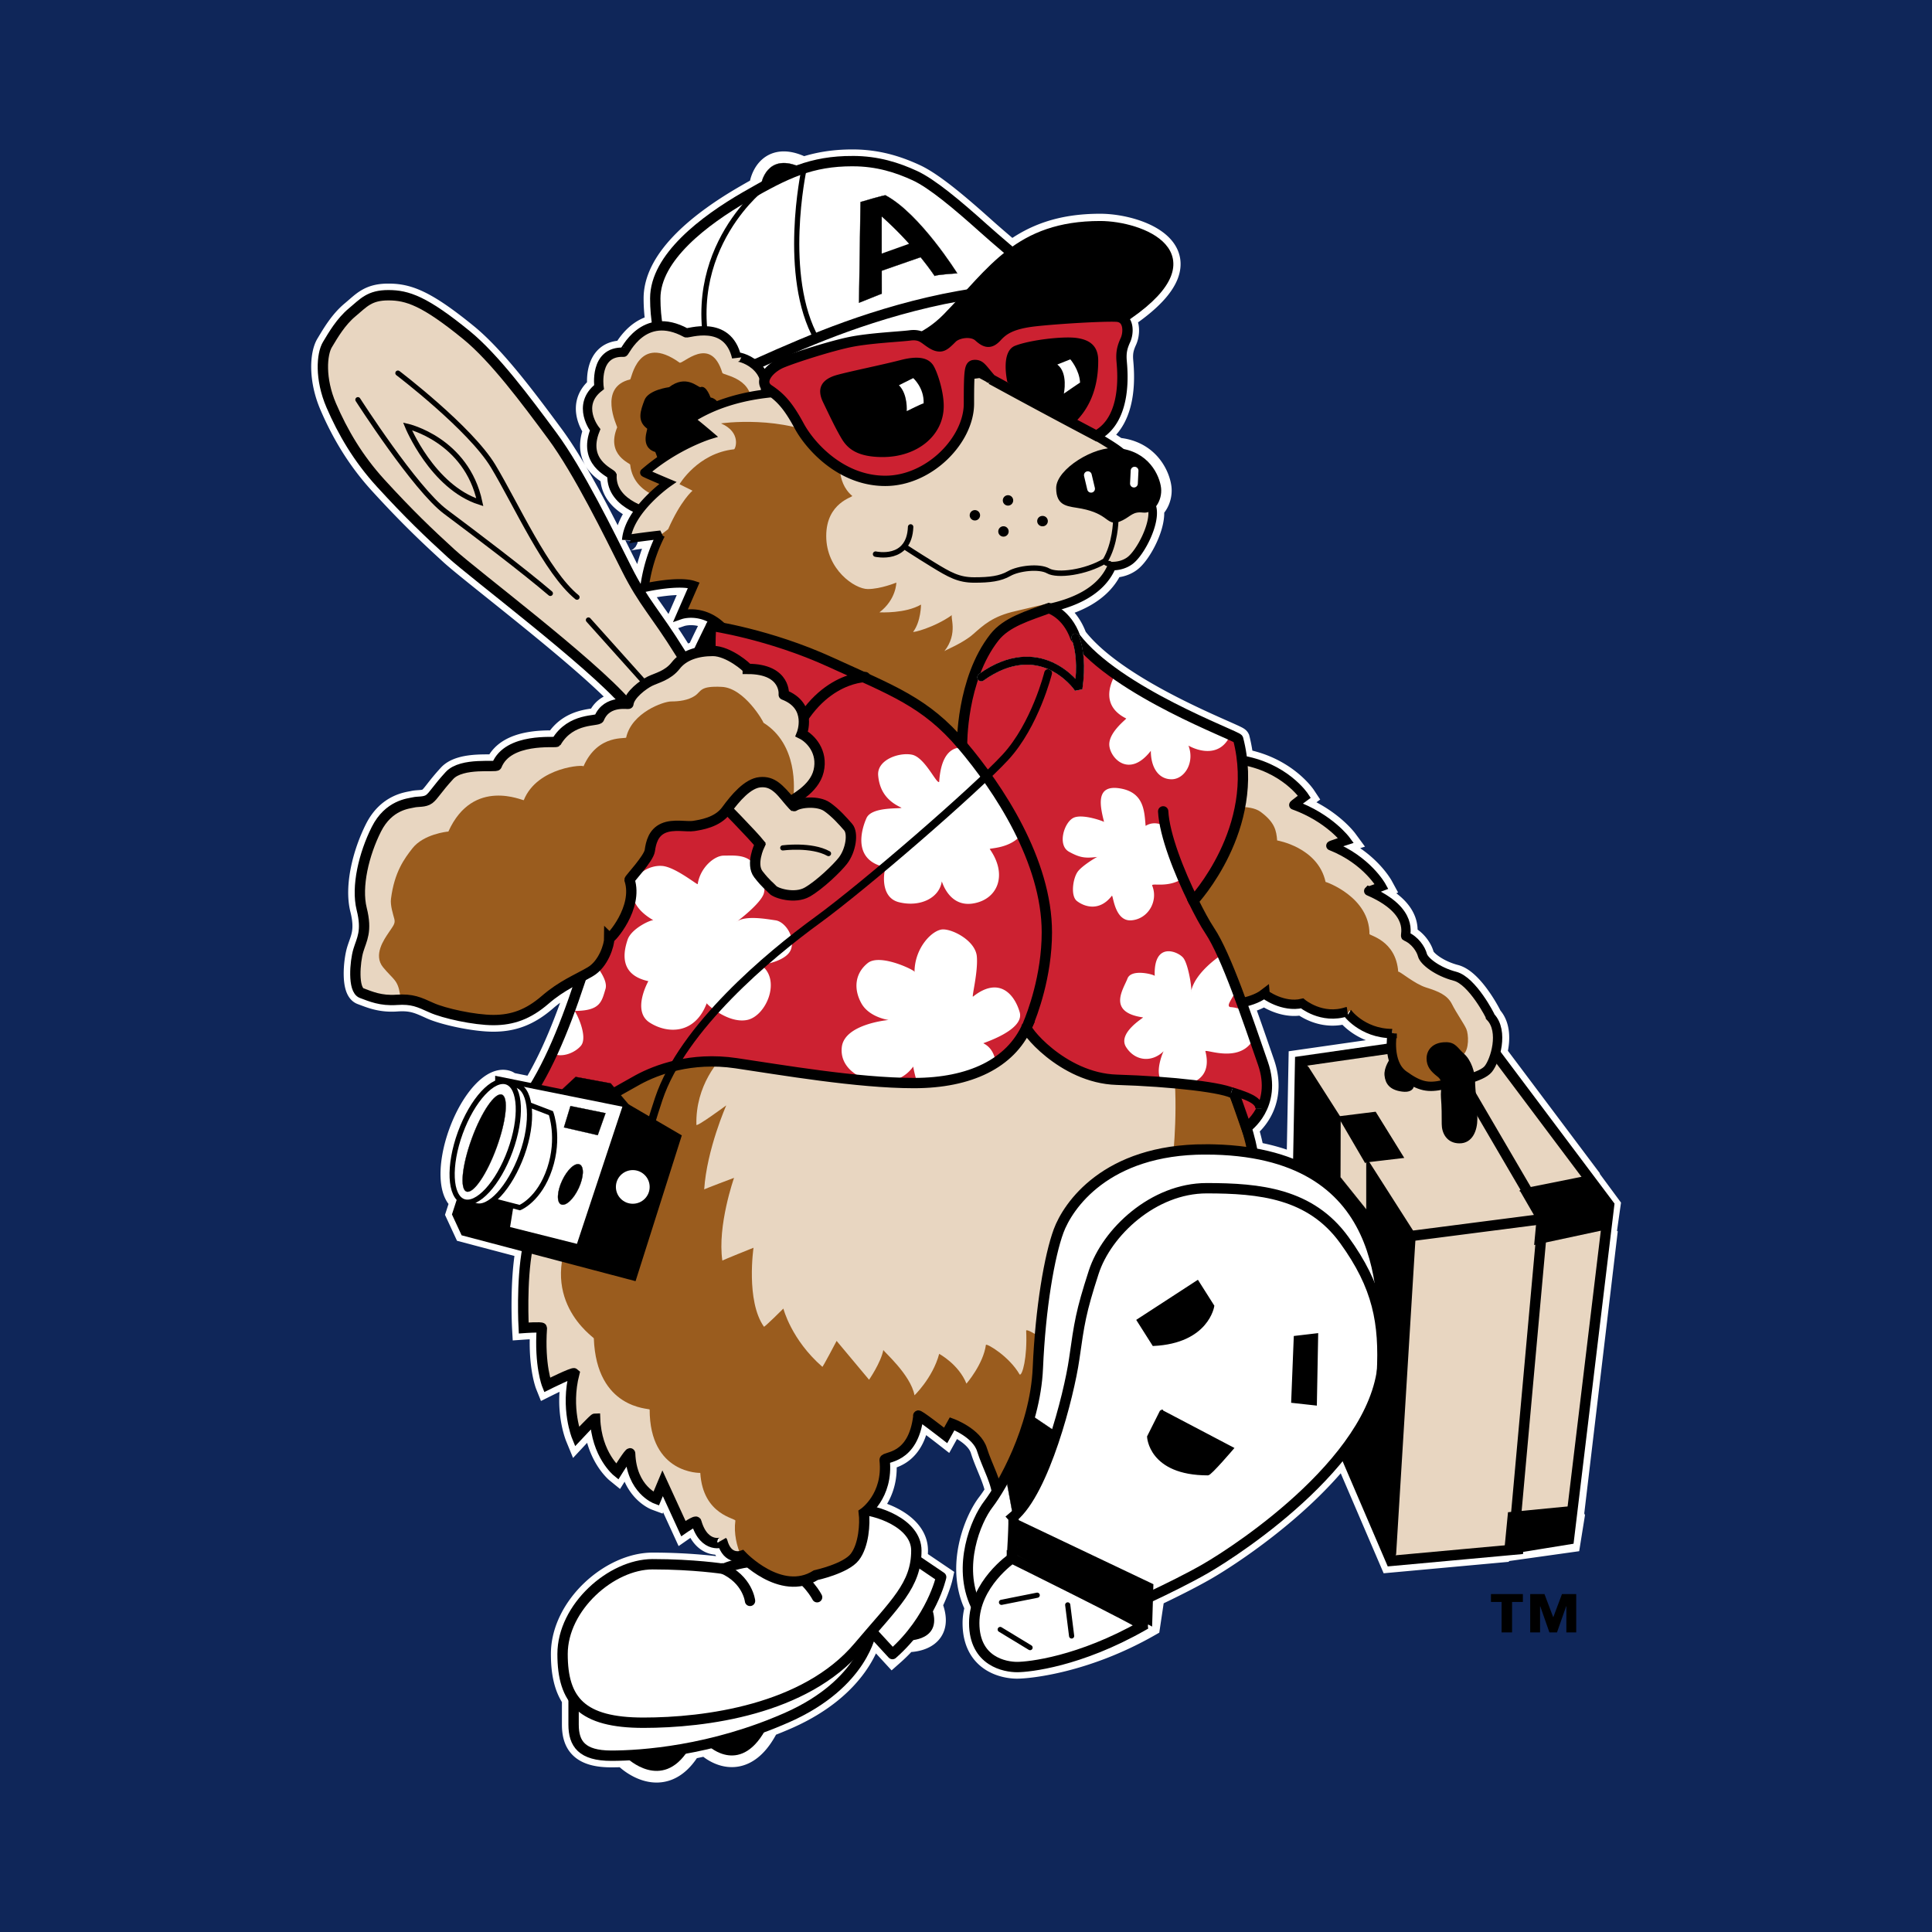 <?xml version="1.0" encoding="UTF-8"?> <svg xmlns="http://www.w3.org/2000/svg" width="2500" height="2500" viewBox="0 0 192.756 192.756"><path fill-rule="evenodd" clip-rule="evenodd" fill="#0f2659" d="M0 0h192.756v192.756H0V0z"></path><path d="M115.041 159.18c1.676-.793 3.652-1.773 5.217-2.672 2.236-1.287 9.311-5.881 13.822-11.729l4.701 10.953 11.648-1.066-.088-.064 6.203-.871.389-2.42-.062-.145 3.379-28.457-.096.1.357-2.518-1.977-2.678-.018-.088-9.328-12.424c.332-1.201.391-2.725-.477-3.639 0-.076-1.812-3.613-3.549-4.064s-3.096-1.506-3.246-2.108c-.152-.602-.756-1.505-1.662-1.882-.15-.075.982-2.483-3.699-4.516-.076.076 1.283-.451 1.283-.451s-1.434-2.634-5.059-4.064c-.15 0 1.51-.526 1.51-.526s-1.66-2.258-5.209-3.538c-.076 0 1.057-.828 1.057-.828s-1.9-2.875-6.234-3.629a15.26 15.26 0 0 0-.375-2.142c-.168-.332-12.09-4.656-16.236-10.112-.865-2.432-2.645-2.929-2.645-2.929-.35.128-.707.258-1.064.39a7.23 7.23 0 0 1 1.064-.39c2.252-.487 5.182-1.55 6.283-4.197.527.011 1.23-.114 1.812-.549 1.018-.759 2.523-3.627 2.211-5.197.531-.43.855-1.255.77-2.032-.131-1.162-1.166-3.615-4.275-3.873-.703-.506-1.971-1.255-3.469-2.094.875.465 1.396.738 1.396.738 3.174-1.68 2.59-6.65 2.525-7.488-.064-.84.064-1.356.389-2.066.264-.575.342-1.689-.32-2.129.361-.233.613-.388.645-.388 8.68-6.069 1.166-8.91-2.85-8.91-3.977 0-6.629 1.079-8.83 2.717-.98-.833-1.98-1.686-2.793-2.416-2.643-2.371-5.153-4.478-6.871-5.269-1.718-.79-3.699-1.448-6.21-1.448-1.875 0-3.417.261-4.932.758a3.518 3.518 0 0 0-.471-.231c-3.172-1.316-3.699 1.712-3.699 1.712s.38-.022.913-.072c-.785.409-1.606.864-2.512 1.39-4.096 2.369-8.984 6.058-8.984 10.14 0 .958.086 1.883.234 2.771-2.265.264-3.289 2.601-3.386 2.601-2.979-.128-2.461 3.487-2.461 3.487-2.332 1.808-.388 4.26-.388 4.26-1.296 3.229 1.554 4.261 1.683 4.52-.08 1.925 1.537 2.951 2.775 3.455-.687.889-1.256 1.928-1.35 3 0-.128 3.441-.511 3.441-.511a16.437 16.437 0 0 0-1.628 5.289s3.368-.774 4.922-.258l-1.295 2.969s2.224-.767 4.24 1.302c-.766-.15-1.218-.216-1.218-.216s-.509 1.004-1.304 2.685c-.526.12-1.009.3-1.418.565a31.033 31.033 0 0 1-.392-.609c-2.471-3.979-3.612-4.926-5.323-8.337-1.711-3.41-4.752-9.663-7.413-13.263-2.662-3.6-5.779-7.779-8.555-10.043-4.182-3.41-5.892-3.979-7.793-3.979s-2.472.758-3.611 1.706c-1.141.948-1.901 2.273-2.472 3.221-.57.947-.761 3.41.38 6.062s2.676 5.292 4.942 7.769c2.816 3.078 4.752 4.927 7.033 7.01C47.3 57.31 58.896 66.026 62.507 70.194l.023.026c-.504-.022-2.109-.116-2.753 1.443-.111.335-2.807-.111-4.267 2.35-.112.112-4.828-.447-5.951 2.351 0 .224-3.481-.336-4.716 1.008-1.235 1.342-1.572 2.014-2.021 2.351-.449.335-1.123.223-1.572.335-.449.112-2.47.224-3.705 2.686s-2.021 5.708-1.46 7.947c.562 2.238 0 3.021-.337 4.14-.337 1.121-.562 3.919.337 4.255.898.334 1.909.783 3.48.67 1.572-.111 2.246.225 3.481.783 1.235.561 4.267 1.232 6.175 1.232 1.909 0 3.481-.561 5.166-2.016 1.332-1.15 2.52-1.742 3.627-2.326-1.414 4.312-2.93 8.16-4.816 11.195l-2.327-.471c-.093-.068-.18-.15-.288-.189-1.373-.498-3.46 1.766-4.661 5.055-1.151 3.154-1.058 6.08.158 6.758l-.439 1.355.777 1.678 6.224 1.643-.006.037c-.648 3.355-.388 8.004-.388 8.004s1.813-.129 1.813 0c-.259 3.744.519 5.682.519 5.682s2.591-1.291 2.72-1.162c-.907 3.486.258 6.326.258 6.326s1.684-1.809 1.814-1.809c.129 3.615 2.202 5.295 2.202 5.295s1.295-2.066 1.295-1.809c.129 3.615 2.591 4.52 2.591 4.52l.647-1.549 2.073 4.518s1.296-.902 1.296-.645c.776 2.711 2.719 2.066 2.59 1.936.518 1.938 1.942 1.42 1.942 1.42s.263.277.706.646a9.923 9.923 0 0 0-2.547.66s-2.933-.457-7.059-.457-8.984 4.297-8.984 8.957c0 1.881.322 3.354 1.1 4.449v2.588c0 1.918.825 3.107 3.759 3.107.559 0 1.268-.018 2.1-.066-.327.176-.541.297-.541.297s3.484 3.383 6.143-.822c.049-.078.068-.131.109-.203a47.172 47.172 0 0 0 2.326-.508c-.257.211-.418.346-.418.346s3.3 3.107 5.867-2.012c.01-.02.013-.031.022-.051a42.612 42.612 0 0 0 1.995-.818c7.104-3.156 8.215-7.904 8.331-8.521l.037-.043 2.083 2.264a16.082 16.082 0 0 0 1.6-1.631c-.03.172-.045.275-.045.275s3.627.064 2.332-3.355c-.032-.084-.062-.133-.094-.205.809-1.604 1.068-2.766 1.068-2.766l-2.55-1.725c.037-.301.074-.6.074-.926 0-2.311-2.862-3.643-4.916-4.006.648-.592 2.056-2.219 1.754-5.027 0-.387 2.85 0 3.368-4.391-.259-.387 2.72 1.938 2.72 1.938l.647-1.162s2.461.904 2.979 2.582c.441 1.424 1.246 2.848 1.484 4.191-.322.52-.611.941-.836 1.232-1.295 1.678-3.109 6.195-1.295 10.068-.01-.008.061-.012.178-.012-.176.57-.309 1.168-.309 1.82 0 3.873 3.109 4.391 4.275 4.391s6.775-.547 13.123-4.16l.447-2.981zm14.674-53.284l-.199 10.494c-1.303-.588-2.795-1.051-4.527-1.344a21.606 21.606 0 0 0-.623-2.543c.213-.154 3.072-2.293 1.635-6.43-.619-1.787-1.355-3.943-2.121-6.033.766-.158 1.637-.43 2.258-.912 0 .076 1.889 1.43 3.775.979 0 0 1.965 1.656 4.455.828-.076 0 1.51 2.182 4.531 2.182 0 0-.111.656-.062 1.469l-9.122 1.31z" fill-rule="evenodd" clip-rule="evenodd" fill="#fff"></path><path d="M115.041 159.18c1.676-.795 3.652-1.773 5.217-2.672 2.236-1.287 9.311-5.881 13.822-11.729l4.701 10.953 11.648-1.066-.088-.064 6.203-.871.389-2.42-.062-.145 3.379-28.457-.096.1.357-2.518-1.977-2.678-.018-.088-9.328-12.424c.332-1.201.391-2.727-.477-3.639 0-.076-1.812-3.613-3.549-4.064s-3.096-1.506-3.246-2.108c-.152-.602-.756-1.505-1.662-1.882-.15-.075.982-2.483-3.699-4.516-.076.076 1.283-.451 1.283-.451s-1.436-2.634-5.059-4.064c-.15 0 1.51-.526 1.51-.526s-1.66-2.258-5.209-3.538c-.076 0 1.057-.828 1.057-.828s-1.9-2.875-6.234-3.629a15.26 15.26 0 0 0-.375-2.142c-.168-.332-12.09-4.656-16.236-10.112-.865-2.432-2.645-2.929-2.645-2.929-.35.128-.707.258-1.064.39a7.23 7.23 0 0 1 1.064-.39c2.252-.487 5.182-1.55 6.283-4.197.527.011 1.23-.114 1.812-.549 1.018-.759 2.523-3.627 2.211-5.197.531-.43.855-1.255.77-2.032-.131-1.162-1.166-3.616-4.275-3.873-.703-.506-1.971-1.255-3.469-2.094.875.464 1.396.738 1.396.738 3.174-1.68 2.59-6.65 2.525-7.488-.064-.84.064-1.356.389-2.066.262-.575.342-1.689-.32-2.129.361-.233.613-.388.645-.388 8.68-6.069 1.166-8.91-2.85-8.91-3.977 0-6.629 1.079-8.83 2.717-.98-.833-1.98-1.686-2.793-2.416-2.643-2.371-5.153-4.478-6.871-5.269-1.718-.79-3.699-1.448-6.21-1.448-1.875 0-3.417.261-4.932.758a3.518 3.518 0 0 0-.471-.231c-3.172-1.316-3.699 1.712-3.699 1.712s.38-.022.913-.072a63.82 63.82 0 0 0-2.512 1.389c-4.096 2.37-8.984 6.058-8.984 10.14 0 .958.086 1.883.234 2.771-2.265.264-3.29 2.601-3.386 2.601-2.979-.128-2.461 3.487-2.461 3.487-2.332 1.808-.388 4.26-.388 4.26-1.296 3.229 1.554 4.261 1.683 4.52-.08 1.925 1.537 2.951 2.775 3.455-.687.89-1.256 1.928-1.35 3 0-.128 3.441-.511 3.441-.511a16.437 16.437 0 0 0-1.628 5.289s3.368-.774 4.922-.258l-1.295 2.969s2.224-.767 4.24 1.301c-.766-.149-1.218-.215-1.218-.215s-.509 1.004-1.304 2.685c-.526.12-1.008.3-1.417.565a36.89 36.89 0 0 1-.393-.609c-2.471-3.979-3.611-4.926-5.322-8.337-1.711-3.41-4.752-9.663-7.413-13.263-2.662-3.6-5.779-7.779-8.555-10.043-4.182-3.41-5.892-3.979-7.794-3.979-1.901 0-2.471.758-3.611 1.706-1.141.948-1.9 2.273-2.471 3.221-.57.948-.761 3.41.38 6.063 1.141 2.652 2.676 5.292 4.942 7.769 2.816 3.078 4.752 4.927 7.033 7.01 2.282 2.085 13.877 10.801 17.489 14.969l.023.026c-.504-.023-2.109-.116-2.753 1.443-.111.335-2.807-.111-4.267 2.35-.112.112-4.828-.447-5.951 2.351 0 .224-3.481-.336-4.716 1.008-1.235 1.342-1.572 2.014-2.021 2.35-.449.335-1.123.224-1.572.335-.449.112-2.47.224-3.705 2.686-1.235 2.462-2.021 5.708-1.46 7.947.562 2.238 0 3.021-.337 4.14-.337 1.121-.562 3.919.337 4.255.898.334 1.909.783 3.48.67 1.572-.111 2.246.225 3.481.783 1.235.561 4.267 1.232 6.175 1.232 1.909 0 3.481-.561 5.166-2.016 1.332-1.15 2.52-1.742 3.627-2.326-1.414 4.312-2.93 8.16-4.816 11.195l-2.327-.471c-.093-.068-.18-.15-.288-.189-1.373-.498-3.46 1.766-4.661 5.055-1.151 3.154-1.058 6.08.158 6.758l-.439 1.355.777 1.678 6.224 1.643-.006.037c-.648 3.355-.388 8.004-.388 8.004s1.813-.129 1.813 0c-.259 3.744.519 5.682.519 5.682s2.591-1.291 2.72-1.162c-.907 3.486.258 6.326.258 6.326s1.684-1.809 1.814-1.809c.129 3.615 2.202 5.295 2.202 5.295s1.295-2.066 1.295-1.809c.129 3.615 2.591 4.52 2.591 4.52l.647-1.549 2.073 4.518s1.296-.902 1.296-.645c.776 2.711 2.719 2.066 2.59 1.936.518 1.938 1.942 1.42 1.942 1.42s.262.277.706.646a9.923 9.923 0 0 0-2.547.66s-2.933-.457-7.059-.457-8.984 4.297-8.984 8.957c0 1.881.322 3.354 1.1 4.449v2.588c0 1.918.825 3.107 3.759 3.107.559 0 1.268-.018 2.1-.066-.327.176-.541.297-.541.297s3.484 3.383 6.143-.822c.049-.078.068-.131.109-.203a47.172 47.172 0 0 0 2.326-.508c-.257.211-.418.346-.418.346s3.3 3.107 5.867-2.012c.01-.02.013-.031.022-.051a43.06 43.06 0 0 0 1.995-.818c7.104-3.156 8.215-7.904 8.331-8.521l.037-.043 2.083 2.264a16.082 16.082 0 0 0 1.6-1.631c-.03.172-.045.275-.045.275s3.627.064 2.332-3.355c-.032-.084-.062-.133-.094-.205.81-1.604 1.068-2.766 1.068-2.766l-2.55-1.725c.037-.301.074-.6.074-.926 0-2.311-2.862-3.643-4.916-4.006.648-.592 2.056-2.219 1.754-5.027 0-.387 2.85 0 3.368-4.391-.259-.387 2.72 1.938 2.72 1.938l.647-1.162s2.461.904 2.979 2.582c.441 1.424 1.246 2.848 1.484 4.191-.322.52-.611.941-.836 1.232-1.295 1.678-3.109 6.195-1.295 10.068-.01-.008.061-.012.178-.012-.176.57-.309 1.168-.309 1.82 0 3.873 3.109 4.389 4.275 4.389s6.775-.545 13.123-4.158l.446-2.98m14.674-53.285l-.199 10.494c-1.303-.586-2.795-1.049-4.527-1.342a21.606 21.606 0 0 0-.623-2.543c.213-.154 3.072-2.293 1.635-6.43-.619-1.787-1.355-3.943-2.121-6.033.766-.158 1.637-.43 2.258-.912 0 .076 1.889 1.43 3.775.979 0 0 1.965 1.656 4.455.828-.076 0 1.51 2.182 4.531 2.182 0 0-.111.656-.062 1.469l-9.122 1.308z" fill="none" stroke="#fff" stroke-width="2.324" stroke-linecap="round" stroke-miterlimit="2.613"></path><path d="M79.239 80.425c-.19.189-8.935-11.368-11.406-15.348-2.471-3.979-3.612-4.926-5.323-8.337-1.711-3.41-4.752-9.663-7.413-13.263-2.662-3.6-5.779-7.779-8.555-10.043-4.182-3.41-5.892-3.979-7.793-3.979s-2.472.758-3.611 1.706c-1.141.947-1.901 2.272-2.472 3.221-.57.947-.761 3.41.38 6.062s2.676 5.292 4.942 7.769c2.816 3.078 4.752 4.927 7.033 7.01 2.282 2.085 13.878 10.801 17.489 14.969 3.612 4.169 11.786 12.126 13.307 14.021" fill="none" stroke="#fff" stroke-width=".904" stroke-linecap="round" stroke-miterlimit="2.613"></path><path d="M90.594 163.672s3.627.064 2.332-3.355c-1.296-3.422-2.332 3.355-2.332 3.355zM62.545 175.396s3.484 3.383 6.143-.822c2.658-4.203-6.143.822-6.143.822zM70.705 174.209s3.3 3.107 5.867-2.012c2.567-5.117-5.867 2.012-5.867 2.012z" fill-rule="evenodd" clip-rule="evenodd"></path><path d="M91.333 155.609l2.567 1.736s-.918 4.209-4.86 7.682l-2.108-2.291s-.733 5.209-8.343 8.592c-7.609 3.381-14.668 3.838-17.603 3.838-2.934 0-3.759-1.189-3.759-3.107v-2.77l34.106-13.68z" fill-rule="evenodd" clip-rule="evenodd" fill="#fff" stroke="#000" stroke-width="1.033" stroke-linecap="round" stroke-linejoin="round" stroke-miterlimit="2.613"></path><path d="M78.516 156.471c-1.494-.742-3.583-1.057-6.346.051 0 0-2.933-.457-7.059-.457s-8.984 4.297-8.984 8.957c0 4.662 1.925 6.854 8.067 6.854s16.136-1.279 21.454-7.584c3.641-4.318 5.776-6.125 5.776-9.596 0-2.74-4.034-4.111-5.959-4.111-1.925-.001-6.949 5.886-6.949 5.886z" fill-rule="evenodd" clip-rule="evenodd" fill="#fff" stroke="#000" stroke-width="1.033" stroke-linecap="round" stroke-linejoin="round" stroke-miterlimit="2.613"></path><path d="M74.83 159.721s-.234-2.148-2.76-3.246m9.453 2.88s-.93-1.854-3.007-2.885" fill="none" stroke="#000" stroke-width="1.033" stroke-linecap="round" stroke-linejoin="round" stroke-miterlimit="2.613"></path><path d="M75.959 18.313s.527-3.028 3.699-1.712c3.172 1.317-3.699 1.712-3.699 1.712z" fill-rule="evenodd" clip-rule="evenodd" stroke="#000" stroke-width=".026" stroke-linecap="round" stroke-miterlimit="2.613"></path><path d="M85.062 16.074c-4.096 0-6.605 1.185-10.702 3.556-4.096 2.369-8.984 6.058-8.984 10.14 0 4.083 1.453 7.639 3.435 9.745 0-.132 7.663-3.819 13.344-6.058 5.681-2.238 14.666-5.004 22.725-4.609.529 0-4.096-3.687-6.738-6.058-2.642-2.371-5.153-4.478-6.871-5.269-1.717-.789-3.698-1.447-6.209-1.447z" fill-rule="evenodd" clip-rule="evenodd" fill="#fff" stroke="#000" stroke-width="1.033" stroke-linecap="round" stroke-miterlimit="2.613"></path><path d="M80.202 16.958s-2.274 10.575 1.293 16.895m-5.569-14.958s-9.361 7.451-4.076 19.83" fill="none" stroke="#000" stroke-width=".516" stroke-linecap="round" stroke-miterlimit="2.613"></path><path d="M87.969 27.008l3.879-1.349c.48.588.959 1.217 1.406 1.874.132-.133 2.246-.264 2.246-.264s-3.699-5.926-7.135-7.77c.133-.131-2.51.658-2.51.658l-.151 10.047 2.267-.904-.002-2.292z" fill-rule="evenodd" clip-rule="evenodd" stroke="#000" stroke-width=".026" stroke-linecap="round" stroke-miterlimit="2.613"></path><path d="M90.698 24.323a35.585 35.585 0 0 0-2.729-2.718v3.692l2.729-.974z" fill-rule="evenodd" clip-rule="evenodd" fill="#fff"></path><path d="M83.826 34.303s6.121 2.001 10.654-2.647c4.534-4.647 7.124-9.167 15.286-9.167 4.016 0 11.529 2.841 2.85 8.91-.129 0-4.145 2.71-4.145 2.71l-20.597 2.324-4.048-2.13z" fill-rule="evenodd" clip-rule="evenodd" stroke="#000" stroke-width=".88" stroke-linecap="round" stroke-miterlimit="2.613"></path><path d="M65.205 51.282s-4.274-.775-4.146-3.874c-.129-.259-2.979-1.291-1.683-4.52 0 0-1.943-2.452.388-4.26 0 0-.519-3.615 2.461-3.487.13 0 1.943-4.26 6.218-1.937.13.129 4.146-1.419 5.052 2.454 0-.258 4.015.774 2.591 4.519.129.129-10.881 11.105-10.881 11.105z" fill-rule="evenodd" clip-rule="evenodd" fill="#e8d6c1" stroke="#000" stroke-width=".93" stroke-linecap="round" stroke-miterlimit="2.613"></path><path d="M67.666 49.99s-4.404-.129-4.793-3.616c.129-.128-2.461-.902-1.295-3.743 0-.129-1.943-4.002 1.295-4.777.129 0 .777-4.649 4.922-1.678.259.257 3.109-2.841 4.275 1.032.129.259 3.368.518 2.85 3.616-.518 3.099-.518 3.486-.518 3.486l-6.736 5.68z" fill-rule="evenodd" clip-rule="evenodd" fill="#9a5c1e"></path><path d="M66.759 38.628s-2.072.258-2.46 1.291c-.389 1.033-.777 2.065.259 2.84.129 0-.777 1.809.777 2.324.13-.129.389 1.937 1.684 2.194 0-.129 5.311-5.809 5.311-5.809s-.518-1.678-1.424-1.808c0 .13-.389-1.291-1.037-1.032-.26 0-1.426-1.292-3.11 0z" fill-rule="evenodd" clip-rule="evenodd"></path><path d="M80.101 39.145s-6.347-.516-11.27 2.711c.129 0 1.943 1.549 1.943 1.549s-3.368 1.033-6.477 3.744c-.13 0 2.331 1.033 2.331 1.033s-3.886 2.712-4.145 5.681c0-.128 3.441-.511 3.441-.511a16.437 16.437 0 0 0-1.628 5.289s3.368-.774 4.922-.258l-1.295 2.969s3.368-1.162 5.57 3.228c-.129 0 22.492 9.759 22.492 9.759.174-3.57 2.91-12.059 8.662-13.664 2.252-.487 5.182-1.55 6.283-4.197.527.011 1.23-.114 1.812-.549 1.037-.774 2.592-3.743 2.203-5.293-.389-1.549-1.166-4.131-3.498-5.81s-10.816-6.004-13.666-7.553c-.258.128-17.68 1.872-17.68 1.872z" fill-rule="evenodd" clip-rule="evenodd" fill="#9a5c1e"></path><path d="M65.917 53.371l.744-.573c1.263-2.872 2.429-3.841 2.429-3.841l-1.295-.646s1.813-3.098 5.44-3.485c.13 0 .776-1.679-1.295-2.582-.129 0 6.347-.904 10.622 1.678l1.296 1.679s-.519 2.453 1.165 3.874c.13.129-2.59.646-2.59 4.002s2.85 5.293 4.145 5.293 2.85-.645 2.85-.645 0 1.678-1.684 2.969c.129 0 2.591.129 4.145-.775 0 0 0 1.679-.777 2.711-.129.129 2.073-.388 3.886-1.678-.258.129.648 1.807-.777 3.615.129-.128 1.814-.775 2.85-1.678 1.037-.904 1.943-1.808 4.275-2.324.77-.171 1.873-.457 2.984-.697 0 0 .689.02 1.732.037 1.938-.606 3.988-1.709 4.869-3.826.527.011 1.23-.114 1.812-.549 1.037-.774 2.592-3.743 2.203-5.293-.389-1.549-1.166-4.131-3.498-5.81s-10.816-6.004-13.666-7.553c-.26.128-17.682 1.872-17.682 1.872s-6.347-.516-11.27 2.711c.129 0 1.943 1.549 1.943 1.549s-3.368 1.033-6.477 3.744c-.13 0 2.331 1.033 2.331 1.033s-3.886 2.712-4.145 5.681c0-.128 3.441-.511 3.441-.511 0 .005-.003.011-.006.018z" fill-rule="evenodd" clip-rule="evenodd" fill="#e8d6c1"></path><path d="M80.101 39.145s-6.347-.516-11.27 2.711c.129 0 1.943 1.549 1.943 1.549s-3.368 1.033-6.477 3.744c-.129 0 2.331 1.033 2.331 1.033s-3.886 2.712-4.145 5.681c0-.128 3.441-.511 3.441-.511a16.437 16.437 0 0 0-1.628 5.289s3.368-.774 4.922-.258l-1.295 2.969s3.368-1.162 5.57 3.228c-.129 0 22.492 9.759 22.492 9.759.174-3.57 2.91-12.059 8.662-13.664 2.252-.487 5.182-1.55 6.283-4.197.527.011 1.23-.114 1.812-.549 1.037-.774 2.592-3.743 2.203-5.293-.389-1.549-1.166-4.131-3.498-5.81s-10.816-6.004-13.666-7.554c-.258.129-17.68 1.873-17.68 1.873z" fill="none" stroke="#000" stroke-width=".852" stroke-miterlimit="2.613"></path><path d="M111.449 44.826c-2.201-.258-5.959 2.065-5.959 3.873 0 1.808 1.166 1.679 2.461 1.937 1.297.259 1.943.646 2.461 1.034.52.386.777.516 1.555.128.777-.387 1.037-.903 2.072-.774 1.037.129 1.814-1.162 1.686-2.324-.131-1.163-1.166-3.617-4.276-3.874z" fill-rule="evenodd" clip-rule="evenodd" stroke="#000" stroke-width=".233" stroke-linecap="round" stroke-miterlimit="2.613"></path><path d="M108.535 47.408l.322 1.355m4.34-1.807l-.064 1.292" fill="none" stroke="#fff" stroke-width=".775" stroke-linecap="round" stroke-miterlimit="2.613"></path><path d="M100.051 49.926a.518.518 0 1 1 1.036 0 .518.518 0 0 1-1.036 0zM96.747 51.411a.517.517 0 1 1 1.035 0 .517.517 0 0 1-1.035 0zM99.598 53.024a.518.518 0 1 1 .518.517.517.517 0 0 1-.518-.517zM103.482 51.991c0-.285.232-.516.52-.516a.517.517 0 1 1 0 1.033.519.519 0 0 1-.52-.517z" fill-rule="evenodd" clip-rule="evenodd"></path><path d="M109.377 43.47c3.174-1.68 2.59-6.65 2.525-7.488-.064-.84.064-1.356.389-2.066.324-.711.389-2.26-.906-2.323-1.297-.065-5.766.194-8.096.451-2.332.259-3.174.839-3.822 1.549-.646.71-1.102.646-1.812 0-.712-.646-2.138-.388-2.657.13-.518.516-.841.838-1.23.838s-.712-.193-1.166-.516c-.453-.323-.842-.71-1.813-.581-.972.128-3.951.258-5.894.645-1.943.388-5.542 1.536-6.857 2.076-1.313.539-2.473 1.927-1.313 2.697s1.933 1.618 3.015 3.622 4.174 5.471 8.581 5.471 8.35-4.084 8.35-7.705c0-3.623.076-3.854.618-3.854.541 0 .689.393 1.598 1.426a830.08 830.08 0 0 0 10.49 5.628z" fill="none" stroke="#fff" stroke-width=".775" stroke-linecap="round" stroke-miterlimit="2.613"></path><path d="M109.377 43.47c3.174-1.68 2.59-6.65 2.525-7.488-.064-.84.064-1.356.389-2.066.324-.711.389-2.26-.906-2.323-1.297-.065-5.766.194-8.096.451-2.332.259-3.174.839-3.822 1.549-.646.71-1.102.646-1.812 0-.712-.646-2.138-.388-2.657.13-.518.516-.841.838-1.23.838s-.712-.193-1.166-.516c-.453-.323-.842-.71-1.813-.581-.972.128-3.951.258-5.894.645-1.943.388-5.542 1.535-6.857 2.075-1.313.539-2.473 1.927-1.313 2.697s1.933 1.618 3.015 3.622 4.174 5.471 8.581 5.471 8.35-4.083 8.35-7.705c0-3.623.076-3.854.618-3.854.541 0 .689.393 1.598 1.426a822.805 822.805 0 0 0 10.49 5.629z" fill-rule="evenodd" clip-rule="evenodd" fill="#cc2131"></path><path d="M100.504 38.111s-.713-3.034.777-3.615c1.488-.581 4.793-.969 6.152-.774 1.359.193 2.137.838 2.137 2.26 0 1.382-.184 4.194-2.465 6.286-1.059-.563-2.42-1.289-3.93-2.1a110.883 110.883 0 0 1-2.671-2.057zM83.534 37.401c-1.425.388-2.137 1.228-1.425 2.712s1.295 2.711 1.878 3.68c.583.968 1.555 1.807 4.081 1.807 3.433 0 6.088-2.13 6.088-5.1 0-1.55-.712-3.616-1.101-4.131-.389-.517-1.166-.968-3.174-.453-2.007.517-4.922 1.098-6.347 1.485z" fill-rule="evenodd" clip-rule="evenodd"></path><path d="M105.49 36.369l1.295-.517s.906 1.032.973 2.324c.064-.065-1.619 1.098-1.619 1.098s.453-2.067-.649-2.905zM91.112 37.725s1.101.968 1.037 2.518c-.13 0-1.684.774-1.684.774s.129-1.679-.777-2.582l1.424-.71z" fill-rule="evenodd" clip-rule="evenodd" fill="#fff"></path><path d="M109.377 43.47c3.174-1.68 2.59-6.65 2.525-7.488-.064-.84.064-1.356.389-2.066.324-.711.389-2.26-.906-2.323-1.297-.065-5.766.194-8.096.451-2.332.259-3.174.839-3.822 1.549-.646.71-1.102.646-1.812 0-.712-.646-2.138-.388-2.657.13-.518.516-.841.838-1.23.838s-.712-.193-1.166-.516c-.453-.323-.842-.71-1.813-.581-.972.128-3.951.258-5.894.645-1.943.388-5.542 1.536-6.857 2.076-1.313.539-2.473 1.927-1.313 2.697s1.933 1.618 3.015 3.622 4.174 5.471 8.581 5.471 8.35-4.084 8.35-7.705c0-3.623.076-3.854.618-3.854.541 0 .689.393 1.598 1.426a830.08 830.08 0 0 0 10.49 5.628z" fill="none" stroke="#000" stroke-width="1.03" stroke-miterlimit="2.613"></path><path d="M87.355 55.284s3.368.774 3.498-2.711m20.467-.647s-.033 2.357-1.068 4.035m-20.046-1.452s1.166.774 2.85 1.807c1.684 1.034 2.591 1.55 4.144 1.55 1.555 0 2.592-.129 3.498-.646s2.98-.775 3.887-.258c.906.516 3.725.161 5.668-1.001.057.057.006.263.42.271" fill="none" stroke="#fff" stroke-width=".233" stroke-linecap="round" stroke-miterlimit="2.613"></path><path d="M87.355 55.284s3.368.775 3.498-2.711m20.467-.647s-.033 2.357-1.068 4.035m-20.046-1.452s1.166.774 2.85 1.807c1.684 1.034 2.591 1.55 4.144 1.55 1.555 0 2.592-.129 3.498-.646s2.98-.775 3.887-.258c.906.516 3.725.161 5.668-1.001.057.057.006.263.42.271" fill="none" stroke="#000" stroke-width=".542" stroke-linecap="round" stroke-miterlimit="2.613"></path><path d="M103.158 149.406l22.021-32.148c.131-4.004-2.979-10.199-2.979-10.199l-15.934-4.648-13.342.387-28.757 2.711-10.104 6.455s-.777 9.168-1.425 12.525c-.648 3.355-.388 8.004-.388 8.004s1.813-.129 1.813 0c-.259 3.744.519 5.682.519 5.682s2.591-1.291 2.72-1.162c-.907 3.486.258 6.326.258 6.326s1.684-1.809 1.814-1.809c.129 3.615 2.202 5.295 2.202 5.295s1.295-2.066 1.295-1.809c.129 3.615 2.591 4.52 2.591 4.52l.647-1.549 2.073 4.518s1.296-.902 1.296-.645c.776 2.711 2.719 2.066 2.59 1.936.518 1.938 1.942 1.42 1.942 1.42s3.887 4.133 7.384 1.938c0 0 2.979-.645 3.886-1.807.907-1.164 1.036-3.357.907-4.391 0 0 2.461-1.678 2.072-5.293 0-.387 2.85 0 3.368-4.391-.259-.387 2.72 1.938 2.72 1.938l.647-1.162s2.461.904 2.979 2.582c.52 1.678 1.555 3.357 1.555 4.906s3.63-.13 3.63-.13z" fill-rule="evenodd" clip-rule="evenodd" fill="#9a5c1e"></path><path d="M73.928 155.24c-.414-.99-.731-2.227-.562-3.51.129-.26-3.239-.518-3.498-4.777 0 0-5.052.129-5.052-6.326 0-.129-5.311 0-5.57-7.102 0-.129-5.958-4.002-1.813-11.492v-12.221l-3.368 2.15s-.777 9.168-1.425 12.525c-.648 3.355-.388 8.004-.388 8.004s1.813-.129 1.813 0c-.259 3.744.519 5.682.519 5.682s2.591-1.291 2.72-1.162c-.907 3.486.258 6.326.258 6.326s1.684-1.809 1.814-1.809c.129 3.615 2.202 5.295 2.202 5.295s1.295-2.066 1.295-1.809c.129 3.615 2.591 4.52 2.591 4.52l.647-1.549 2.073 4.518s1.296-.902 1.296-.645c.776 2.711 2.719 2.066 2.59 1.936.442 1.655 1.544 1.52 1.858 1.446zm-11.269-48.767l7.061-1.488-5.552.523-1.509.965zm10.132-1.778c-1.105 1.01-3.41 3.596-3.311 7.527 0 .258 2.979-1.938 2.979-1.938s-1.943 4.391-2.202 8.393c-.129 0 2.979-1.162 2.979-1.162s-1.684 4.777-1.166 8.264c-.13 0 3.108-1.291 3.108-1.291s-.777 5.293 1.037 7.875c0 .129 1.943-1.807 1.943-1.807s.777 3.098 3.887 5.809c0 .131 1.424-2.582 1.424-2.582l3.238 3.873s1.166-1.678 1.425-2.969c0 .129 2.72 2.453 3.109 4.52-.13.129 1.813-1.68 2.461-4.133 0 0 1.943 1.033 2.721 2.971 0 0 1.684-1.938 1.942-3.873.131-.131 2.332 1.162 3.369 2.969.258.129.777-1.68.646-4.391.131-.258 2.332 1.291 2.332 1.291l12.307-18.463s.641-5.941-.082-10.057l-10.67-3.111-13.342.387-20.134 1.898z" fill-rule="evenodd" clip-rule="evenodd" fill="#e8d6c1"></path><path d="M103.158 149.406l22.021-32.148c.131-4.004-2.979-10.199-2.979-10.199l-15.934-4.65-13.342.389-28.757 2.711-10.104 6.455s-.777 9.168-1.425 12.525c-.648 3.355-.388 8.004-.388 8.004s1.813-.129 1.813 0c-.259 3.744.519 5.682.519 5.682s2.591-1.291 2.72-1.162c-.907 3.486.258 6.326.258 6.326s1.684-1.809 1.814-1.809c.129 3.615 2.202 5.295 2.202 5.295s1.295-2.066 1.295-1.809c.129 3.615 2.591 4.52 2.591 4.52l.647-1.549 2.073 4.518s1.296-.902 1.296-.645c.776 2.711 2.719 2.066 2.59 1.936.518 1.938 1.942 1.42 1.942 1.42s3.887 4.133 7.384 1.938c0 0 2.98-.645 3.886-1.807.907-1.164 1.036-3.357.907-4.391 0 0 2.461-1.678 2.072-5.293 0-.387 2.85 0 3.368-4.391-.259-.387 2.72 1.938 2.72 1.938l.647-1.162s2.461.904 2.979 2.582c.52 1.678 1.555 3.357 1.555 4.906s3.63-.13 3.63-.13z" fill="none" stroke="#fff" stroke-width=".775" stroke-linecap="round" stroke-miterlimit="2.613"></path><path d="M103.158 149.406l22.021-32.148c.131-4.004-2.979-10.199-2.979-10.199l-15.934-4.65-13.342.389-28.757 2.711-10.104 6.455s-.777 9.168-1.425 12.525c-.648 3.355-.388 8.004-.388 8.004s1.813-.129 1.813 0c-.259 3.744.519 5.682.519 5.682s2.591-1.291 2.72-1.162c-.907 3.486.258 6.326.258 6.326s1.684-1.809 1.814-1.809c.129 3.615 2.202 5.295 2.202 5.295s1.295-2.066 1.295-1.809c.129 3.615 2.591 4.52 2.591 4.52l.647-1.549 2.073 4.518s1.296-.902 1.296-.645c.776 2.711 2.719 2.066 2.59 1.936.518 1.938 1.942 1.42 1.942 1.42s3.887 4.133 7.384 1.938c0 0 2.98-.645 3.886-1.807.907-1.164 1.036-3.357.907-4.391 0 0 2.461-1.678 2.072-5.293 0-.387 2.85 0 3.368-4.391-.259-.387 2.72 1.938 2.72 1.938l.647-1.162s2.461.904 2.979 2.582c.52 1.678 1.555 3.357 1.555 4.906s3.63-.13 3.63-.13z" fill="none" stroke="#000" stroke-width="1.03" stroke-linecap="round" stroke-miterlimit="2.613"></path><path fill-rule="evenodd" clip-rule="evenodd" fill="#e8d6c1" stroke="#000" stroke-width="1.033" stroke-linecap="round" stroke-miterlimit="2.613" d="M129.715 105.896l14.379-2.066 10.621 17.688-3.238 33.052-12.696 1.162-9.586-22.336.52-27.5z"></path><path fill="none" stroke="#000" stroke-width="1.033" stroke-linecap="round" stroke-miterlimit="2.613" d="M130.143 106.764l10.58 16.56-1.942 31.633"></path><path fill="none" stroke="#fff" stroke-width=".775" stroke-linecap="round" stroke-miterlimit="2.613" d="M140.723 123.324l13.992-1.806"></path><path fill="none" stroke="#000" stroke-width="1.033" stroke-linecap="round" stroke-miterlimit="2.613" d="M140.723 123.324l13.992-1.806"></path><path fill-rule="evenodd" clip-rule="evenodd" stroke="#000" stroke-width=".194" stroke-miterlimit="2.613" d="M129.715 105.896l11.135 17.575-2.069 32.261-9.586-22.336.52-27.5z"></path><path fill-rule="evenodd" clip-rule="evenodd" fill="#e8d6c1" stroke="#000" stroke-width=".026" stroke-linecap="round" stroke-miterlimit="2.613" d="M137.275 111.076l-3.519.436-.026 5.939 2.59 3.227V115.9l3.676-.435-2.721-4.389z"></path><path fill-rule="evenodd" clip-rule="evenodd" stroke="#000" stroke-width=".233" stroke-linecap="round" stroke-miterlimit="2.613" d="M136.232 115.867l3.676-.435-2.719-4.391-3.521.436 2.564 4.39z"></path><path fill-rule="evenodd" clip-rule="evenodd" fill="#e8d6c1" d="M150.959 154.57l5.568-.904 4.016-33.439-13.082-17.43-4.016.775 10.493 17.946-2.979 33.052z"></path><path fill="none" stroke="#000" stroke-width="1.033" stroke-linecap="round" stroke-miterlimit="2.613" d="M150.959 154.473l5.568-.903 4.016-33.343-13.082-17.43-4.016.775 10.493 17.946-2.979 32.955z"></path><path fill-rule="evenodd" clip-rule="evenodd" stroke="#000" stroke-width=".233" stroke-linecap="round" stroke-miterlimit="2.613" d="M151.742 118.742l6.6-1.324 1.974 2.68-.355 2.517-6.768 1.453.227-2.422-1.678-2.904z"></path><path fill-rule="evenodd" clip-rule="evenodd" d="M156.723 153.619l-6.639 1.065.369-3.809 6.658-.646-.388 3.39z"></path><path d="M138.779 105.707s-.605.83-.529 1.582.453 1.355 1.662 1.506c1.207.15 1.055-.678 1.055-.678l-2.188-2.41z" fill-rule="evenodd" clip-rule="evenodd" stroke="#000" stroke-width=".233" stroke-linecap="round" stroke-miterlimit="2.613"></path><path d="M138.898 103.117s-.529 2.936 1.131 4.139c1.662 1.205 2.492 1.281 3.928.979 1.434-.301 3.85-.752 4.529-1.58s1.586-3.762.227-5.191c0-.076-1.812-3.613-3.549-4.064s-3.096-1.506-3.246-2.108c-.152-.602-.756-1.505-1.662-1.882-.15-.075.982-2.483-3.699-4.516-.076.076 1.283-.451 1.283-.451s-1.434-2.634-5.059-4.064c-.15 0 1.51-.526 1.51-.526s-1.66-2.258-5.209-3.538c-.074 0 1.057-.828 1.057-.828s-1.963-3.01-6.492-3.687c-.076-.075-6.191 12.567-6.191 12.567l4.756 11.891s2.568-.076 3.926-1.129c0 .076 1.889 1.43 3.775.979 0 0 1.965 1.656 4.455.828-.077 0 1.509 2.181 4.53 2.181z" fill="none" stroke="#fff" stroke-width=".775" stroke-linecap="round" stroke-miterlimit="2.613"></path><path d="M138.898 103.117s-.529 2.936 1.131 4.139c1.662 1.205 2.492 1.281 3.928.979 1.434-.301 3.85-.752 4.529-1.58s1.586-3.762.227-5.191c0-.076-1.812-3.613-3.549-4.064s-3.096-1.506-3.246-2.108c-.152-.602-.756-1.505-1.662-1.882-.15-.075.982-2.483-3.699-4.516-.076.076 1.283-.451 1.283-.451s-1.434-2.634-5.059-4.064c-.15 0 1.51-.526 1.51-.526s-1.66-2.258-5.209-3.538c-.076 0 1.057-.828 1.057-.828s-1.963-3.01-6.492-3.687c-.076-.075-6.191 12.567-6.191 12.567l4.756 11.891s2.568-.076 3.926-1.129c0 .076 1.889 1.43 3.775.979 0 0 1.965 1.656 4.455.828-.077 0 1.509 2.181 4.53 2.181z" fill-rule="evenodd" clip-rule="evenodd" fill="#9a5c1e"></path><path d="M121.156 80.756c1.213-.225 3.562-.528 4.604.235 1.434 1.053 1.586 1.882 1.66 2.86 0 0 4.078.677 4.832 4.139.076 0 4.381 1.505 4.381 5.193-.076.15 2.641.602 2.867 3.764.152-.076 1.588 1.203 2.795 1.58 1.207.375 2.113.752 2.566 1.654.453.904 1.209 1.957 1.436 2.484s.301 2.031-.303 2.559c-.424.369-.402 1.814-.352 2.643 1.184-.283 2.393-.664 2.844-1.213.68-.828 1.586-3.762.227-5.191 0-.076-1.812-3.613-3.549-4.064s-3.096-1.506-3.246-2.108c-.152-.602-.756-1.505-1.662-1.882-.15-.075.982-2.483-3.699-4.516-.076.076 1.283-.451 1.283-.451s-1.434-2.634-5.059-4.064c-.15 0 1.51-.526 1.51-.526s-1.66-2.258-5.209-3.538c-.076 0 1.057-.828 1.057-.828s-1.963-3.01-6.492-3.687c-.034-.032-1.188 2.296-2.491 4.957z" fill-rule="evenodd" clip-rule="evenodd" fill="#e8d6c1"></path><path d="M138.898 103.117s-.529 2.936 1.131 4.139c1.662 1.205 2.492 1.281 3.928.979 1.434-.301 3.85-.752 4.529-1.58s1.586-3.762.227-5.191c0-.076-1.812-3.613-3.549-4.064s-3.096-1.506-3.246-2.108c-.152-.602-.756-1.505-1.662-1.882-.15-.075.982-2.483-3.699-4.516-.076.076 1.283-.451 1.283-.451s-1.434-2.634-5.059-4.064c-.15 0 1.51-.526 1.51-.526s-1.66-2.258-5.209-3.538c-.074 0 1.057-.828 1.057-.828s-1.963-3.01-6.492-3.687c-.076-.075-6.191 12.567-6.191 12.567l4.756 11.891s2.568-.076 3.926-1.129c0 .076 1.889 1.43 3.775.979 0 0 1.965 1.656 4.455.828-.077 0 1.509 2.181 4.53 2.181z" fill="none" stroke="#fff" stroke-width=".62" stroke-miterlimit="2.613"></path><path d="M138.898 103.117s-.529 2.936 1.131 4.139c1.662 1.205 2.492 1.281 3.928.979 1.434-.301 3.85-.752 4.529-1.58s1.586-3.762.227-5.191c0-.076-1.812-3.613-3.549-4.064s-3.096-1.506-3.246-2.108c-.152-.602-.756-1.505-1.662-1.882-.15-.075.982-2.483-3.699-4.516-.076.076 1.283-.451 1.283-.451s-1.434-2.634-5.059-4.064c-.15 0 1.51-.526 1.51-.526s-1.66-2.258-5.209-3.538c-.074 0 1.057-.828 1.057-.828s-1.963-3.01-6.492-3.687c-.076-.075-6.191 12.567-6.191 12.567l4.756 11.891s2.568-.076 3.926-1.129c0 .076 1.889 1.43 3.775.979 0 0 1.965 1.656 4.455.828-.077 0 1.509 2.181 4.53 2.181z" fill="none" stroke="#000" stroke-width=".93" stroke-miterlimit="2.613"></path><path d="M144.258 104.096c-1.283 0-1.812.754-1.812 1.506s.379 1.203 1.057 1.73c.68.525.303 1.279.379 2.182.076.904.076 1.807.076 2.635s.451 1.807 1.66 1.807c1.207 0 1.662-1.205 1.662-2.334s-.227-2.936-.227-3.764c0-.826-.379-2.031-1.059-2.633s-.83-1.129-1.736-1.129z" fill-rule="evenodd" clip-rule="evenodd" stroke="#000" stroke-width=".233" stroke-linecap="round" stroke-miterlimit="2.613"></path><path d="M124.344 112.52s3.15-2.148 1.656-6.445c-1.492-4.299-3.646-10.745-5.305-13.224-.484-.723-1.049-1.782-1.635-2.965 0 0 6.789-7.246 4.469-16.17-.168-.332-12.09-4.656-16.236-10.112-.865-2.432-2.645-2.929-2.645-2.929-2.07.765-4.23 1.375-5.438 2.916-3.314 4.226-3.224 10.749-3.224 10.749-3.648-4.298-6.964-5.455-13.101-8.265-6.135-2.81-11.939-3.636-11.939-3.636s-5.804 11.405-9.287 22.975c-3.482 11.57-6.135 22.314-11.773 27.271-.332.166 3.98 0 6.633-1.156s5.307-2.811 7.131-3.801c1.823-.992 5.306-2.314 9.783-1.652 4.478.66 12.105 1.982 17.744 1.982 5.638 0 9.619-1.982 11.275-5.619-.496 0 3.484 5.123 8.955 5.289 5.473.164 10.936.783 11.764 1.445l1.173 3.347z" fill-rule="evenodd" clip-rule="evenodd" fill="#cc2131" stroke="#fff" stroke-width=".66" stroke-linecap="round" stroke-miterlimit="2.613"></path><path d="M111.299 67.258c-.605 1.048-1.418 3.189 1.057 4.422.131 0-1.684 1.291-1.684 2.582s1.943 3.486 4.146.646c0 1.678.775 2.84 2.07 2.84 1.297 0 2.332-1.678 1.686-3.356 1.129.625 3.23 1.129 4.186-1.072-1.965-.886-7.309-3.13-11.461-6.062zM116.371 82.526s-1.035-.775-2.072-.128c-.129-1.421-.129-3.358-2.59-3.745s-1.943 1.808-1.555 3.357c.129 0-2.203-.904-3.109-.387-.906.516-1.555 2.712-.389 3.355 1.166.647 1.684.647 2.85.518.131-.13-1.424.774-1.943 1.42-.518.646-.777 2.453-.129 2.97s2.203 1.163 3.498-.517c.129-.129.258 2.583 1.943 2.453 1.684-.129 2.719-1.937 2.072-3.485 0-.259 1.553.258 2.979-.646-.975-2.575-1.555-5.165-1.555-5.165zM96.268 74.648s-2.306-.772-2.565 3.359c-.259.258-1.425-2.454-2.72-2.712-1.295-.258-3.498.517-3.368 2.065.13 1.55.907 2.583 2.332 3.229-.13.129-2.979-.129-3.498 1.033s-1.425 4.26 1.942 4.906c-.129 0-.777 2.969 1.296 3.486 2.072.516 4.016-.388 4.275-2.066 0-.13.647 2.582 3.108 2.194 2.461-.387 3.498-2.84 1.684-5.421-.129-.13 2.074 0 3.238-1.55-3.113-4.931-5.724-8.523-5.724-8.523zM121.812 95.308s-2.592 1.679-2.98 3.616c.131-.129-.258-2.712-.777-3.357-.518-.646-2.979-1.679-2.848 1.807 0-.129-2.332-.773-2.721.26-.389 1.031-2.074 3.357 1.553 3.873.131 0-2.59 1.549-1.684 2.969.906 1.422 2.592 1.549 3.758.387 0-.111-1.07 2.297-.092 3.109.814.064 1.594.135 2.318.213 1.379-.268 2.473-1.203 1.918-3.322.26-.127 3.109 1.035 4.533-.773.141-.178.252-.354.34-.527-.305-.875-.625-1.783-.949-2.689a3.525 3.525 0 0 0-1.463-.398c-.404-.172.246-.809.658-1.777a65.017 65.017 0 0 0-1.316-3.232 3.05 3.05 0 0 0-.248-.159zM99.346 106.016c-.1-.734-.414-1.518-1.238-1.928-.131 0 4.145-1.291 3.627-3.098-.52-1.809-2.072-3.617-4.664-1.551-.128 0 .518-2.453.389-4.002s-2.332-2.711-3.368-2.711-2.85 1.807-2.85 4.26c.389 0-3.368-1.937-4.664-.904-1.295 1.035-1.425 2.582-.648 4.002.777 1.422 2.721 1.68 2.721 1.68s-4.404.387-4.664 2.711c-.218 1.957 1.584 3.09 3.087 3.398.37.029.738.057 1.102.08 1.388-.08 2.331-.697 2.936-1.541 0 0 .131.822.417 1.643 3.2-.049 5.846-.75 7.817-2.039zM72.199 85.366c-.906 0-2.331 1.163-2.59 2.841 0 .13-2.202-1.678-3.498-1.807-1.295-.129-2.72.775-2.98 1.937-.258 1.161.26 2.453 2.073 3.485-.129-.129-2.202.774-2.59 1.937-.389 1.162-.907 3.486 2.072 4.132 0 0-1.684 2.969.129 4.131s4.534 1.162 5.7-1.938c-.129 0 2.073 2.066 4.016 1.68s3.497-4.131 1.295-5.552c0 .129 2.721-.258 3.108-1.549.389-1.292-.647-2.711-1.554-2.841-.907-.129-2.979-.517-3.886.129-.129.128 2.461-1.808 2.72-2.84.259-1.033-.389-2.324-1.166-3.099-.776-.774-1.942-.646-2.849-.646zM58.672 95.391c.726.777 2.023 2.334 1.74 3.273-.389 1.293-.518 2.195-3.108 2.195.129 0 1.424 2.582.647 3.486-.597.693-1.881 1.236-2.856.748 1.321-2.855 2.466-6.15 3.577-9.702z" fill-rule="evenodd" clip-rule="evenodd" fill="#fff"></path><path d="M124.344 112.52s3.15-2.148 1.656-6.445c-1.492-4.299-3.646-10.745-5.305-13.224-.484-.723-1.049-1.782-1.635-2.965 0 0 6.789-7.246 4.469-16.17-.168-.332-12.09-4.656-16.236-10.112-.865-2.432-2.645-2.929-2.645-2.929-2.07.765-4.23 1.375-5.438 2.916-3.314 4.226-3.224 10.748-3.224 10.748-3.648-4.298-6.964-5.454-13.101-8.265-6.135-2.81-11.939-3.636-11.939-3.636s-5.804 11.405-9.287 22.975c-3.482 11.57-6.135 22.314-11.773 27.271-.332.166 3.98 0 6.633-1.156s5.307-2.811 7.131-3.801c1.823-.992 5.306-2.314 9.783-1.652 4.478.66 12.105 1.982 17.744 1.982 5.638 0 9.619-1.982 11.275-5.619-.496 0 3.484 5.123 8.955 5.289 5.473.166 10.936.783 11.764 1.445l1.173 3.348z" fill="none" stroke="#000" stroke-width="1.03" stroke-miterlimit="2.613"></path><path d="M104.572 67.152s-1.283 5.175-4.264 8.401c-2.979 3.229-13.99 12.783-18.783 16.269-4.792 3.486-13.419 10.69-15.803 17.817-1.166 3.486-2.396 8.135-2.396 8.135" fill="none" stroke="#fff" stroke-width=".465" stroke-linecap="round" stroke-miterlimit="2.613"></path><path d="M104.572 67.152s-1.283 5.175-4.264 8.401c-2.979 3.229-13.99 12.783-18.783 16.269-4.792 3.486-13.419 10.69-15.803 17.817-1.166 3.486-2.396 8.135-2.396 8.135" fill="none" stroke="#000" stroke-width=".775" stroke-linecap="round" stroke-miterlimit="2.613"></path><path fill-rule="evenodd" clip-rule="evenodd" stroke="#000" stroke-width=".026" stroke-linecap="round" stroke-miterlimit="2.613" d="M55.489 109.252l1.944-1.807 3.497.645 2.785 3.293-8.226-2.131z"></path><path fill-rule="evenodd" clip-rule="evenodd" stroke="#000" stroke-width="1.033" stroke-linecap="round" stroke-miterlimit="2.613" d="M49.919 107.961l12.177 2.453 5.311 3.1-4.34 13.683-16.645-4.388-.777-1.678 4.274-13.17z"></path><path fill-rule="evenodd" clip-rule="evenodd" fill="#fff" d="M46.533 118.395l4.681 2.027-.323 2 6.671 1.678 4.534-13.686-12.177-2.453-3.386 10.434z"></path><path d="M48.883 119.711l2.979.773s1.943-.773 2.979-3.873c1.037-3.098.129-5.551.129-5.551l-2.526-.969" fill="none" stroke="#000" stroke-width=".516" stroke-linecap="round" stroke-miterlimit="2.613"></path><path d="M46.593 119.961l.812.301c1.374.498 3.461-1.766 4.663-5.055 1.201-3.291.936-6.4-.437-6.898l-1.29-.361-3.748 12.013z" fill-rule="evenodd" clip-rule="evenodd" fill="#fff" stroke="#000" stroke-width=".516" stroke-linecap="round" stroke-miterlimit="2.613"></path><path d="M45.926 113.018c1.201-3.289 3.289-5.553 4.661-5.055 1.373.498 1.512 3.568.31 6.859-1.2 3.289-3.287 5.553-4.66 5.055-1.374-.498-1.512-3.568-.311-6.859z" fill-rule="evenodd" clip-rule="evenodd" fill="#fff" stroke="#000" stroke-width=".516" stroke-linecap="round" stroke-miterlimit="2.613"></path><path d="M47.072 113.598c.974-2.67 2.317-4.633 3-4.385.682.248.445 2.611-.53 5.281-.975 2.668-2.317 4.631-3 4.383-.682-.246-.445-2.611.53-5.279z" fill-rule="evenodd" clip-rule="evenodd" stroke="#000" stroke-width=".026" stroke-linecap="round" stroke-miterlimit="2.613"></path><path d="M61.448 118.418c0-.926.755-1.678 1.684-1.678.931 0 1.685.752 1.685 1.678 0 .93-.753 1.68-1.685 1.68-.929 0-1.684-.75-1.684-1.68z" fill-rule="evenodd" clip-rule="evenodd" fill="#fff"></path><path d="M56.086 117.787c.514-1.098 1.299-1.818 1.752-1.605.454.209.405 1.271-.109 2.371-.514 1.098-1.298 1.816-1.752 1.605-.454-.211-.405-1.271.109-2.371zM56.915 110.35l3.497.711-.778 2.193-3.367-.774.648-2.13z" fill-rule="evenodd" clip-rule="evenodd" stroke="#000" stroke-width=".026" stroke-linecap="round" stroke-miterlimit="2.613"></path><path d="M107.293 63.603c.422 1.188.627 2.838.301 5.115-.25-.432-3.893-5.277-9.697-1.145" fill="none" stroke="#fff" stroke-width=".775" stroke-linecap="round" stroke-miterlimit="2.613"></path><path d="M107.293 63.603c.424 1.188.627 2.838.301 5.115-.25-.432-3.893-5.277-9.697-1.145" fill="none" stroke="#000" stroke-width=".798" stroke-linecap="round" stroke-miterlimit="2.613"></path><path d="M119.061 89.885c-1.426-2.87-2.891-6.595-3.01-8.936m-29.732-13.4s-5.44 0-8.031 8.004c-.259-.258-8.205-.926-7.341-13.116" fill="none" stroke="#fff" stroke-width=".798" stroke-linecap="round" stroke-miterlimit="2.613"></path><path d="M122.881 108.863c1.424.453 2.752.873 2.752 1.713" fill="none" stroke="#fff" stroke-width=".465" stroke-miterlimit="2.613"></path><path d="M102.566 102.18c.42-1 1.879-4.779 1.879-9.165 0-7.107-4.811-14.38-8.458-18.677" fill="none" stroke="#fff" stroke-width=".798" stroke-linecap="round" stroke-miterlimit="2.613"></path><path d="M119.061 89.885c-1.426-2.87-2.891-6.595-3.01-8.936m-29.732-13.4s-5.44 0-8.031 8.004c-.259-.258-8.205-.926-7.341-13.116" fill="none" stroke="#000" stroke-width="1.03" stroke-linecap="round" stroke-miterlimit="2.613"></path><path d="M122.881 108.863c1.424.453 2.752.873 2.752 1.713" fill="none" stroke="#000" stroke-width=".775" stroke-miterlimit="2.613"></path><path d="M102.566 102.18c.42-1 1.879-4.779 1.879-9.165 0-7.107-4.811-14.38-8.458-18.677" fill="none" stroke="#000" stroke-width="1.03" stroke-linecap="round" stroke-miterlimit="2.613"></path><path d="M75.781 84.333s-.907 1.883-.113 2.899c.793 1.017 1.133 1.205 1.436 1.543.302.339 2.191.941 3.438.226s2.966-2.375 3.551-3.125c.793-1.017 1.058-2.749.529-3.352-.529-.602-1.247-1.43-2.116-2.033s-2.641-.471-3.266-.066c-.19.189-8.935-11.368-11.406-15.348-2.471-3.979-3.612-4.926-5.323-8.337-1.711-3.41-4.752-9.663-7.413-13.263-2.662-3.6-5.779-7.779-8.555-10.043-4.182-3.41-5.892-3.979-7.793-3.979s-2.472.758-3.611 1.706c-1.141.948-1.901 2.273-2.472 3.221-.57.947-.761 3.41.38 6.062s2.676 5.292 4.942 7.769c2.816 3.078 4.752 4.927 7.033 7.01 2.282 2.085 13.878 10.801 17.489 14.969 3.612 4.169 11.786 12.126 13.307 14.021l-.037.12z" fill-rule="evenodd" clip-rule="evenodd" fill="#e8d6c1"></path><path d="M75.781 84.333s-.907 1.883-.113 2.899c.793 1.017 1.133 1.205 1.436 1.543.302.339 2.191.941 3.438.226s2.966-2.375 3.551-3.125c.793-1.017 1.058-2.749.529-3.352-.529-.602-1.247-1.43-2.116-2.033s-2.641-.471-3.266-.066c-.19.189-8.935-11.368-11.406-15.348-2.471-3.979-3.612-4.926-5.323-8.337-1.711-3.41-4.752-9.663-7.413-13.263-2.662-3.6-5.779-7.779-8.555-10.043-4.182-3.41-5.892-3.979-7.793-3.979s-2.472.758-3.611 1.706c-1.141.948-1.901 2.273-2.472 3.221-.57.948-.761 3.41.38 6.063 1.141 2.652 2.676 5.292 4.942 7.769 2.816 3.078 4.752 4.927 7.033 7.01 2.282 2.085 13.878 10.801 17.489 14.969 3.612 4.169 11.786 12.126 13.307 14.021l-.037.119z" fill-rule="evenodd" clip-rule="evenodd" fill="#e8d6c1" stroke="#fff" stroke-width=".775" stroke-linecap="round" stroke-miterlimit="2.613"></path><path d="M75.781 84.333s-.907 1.883-.113 2.899c.793 1.017 1.133 1.205 1.436 1.543.302.339 2.191.941 3.438.226s2.966-2.375 3.551-3.125c.793-1.017 1.058-2.749.529-3.352-.529-.602-1.247-1.43-2.116-2.033s-2.641-.471-3.266-.066c-.19.189-8.935-11.368-11.406-15.348-2.471-3.979-3.612-4.926-5.323-8.337-1.711-3.41-4.752-9.663-7.413-13.263-2.662-3.6-5.779-7.779-8.555-10.043-4.182-3.41-5.892-3.979-7.793-3.979s-2.472.758-3.611 1.706c-1.141.948-1.901 2.273-2.472 3.221-.57.948-.761 3.41.38 6.063 1.141 2.652 2.676 5.292 4.942 7.769 2.816 3.078 4.752 4.927 7.033 7.01 2.282 2.085 13.878 10.801 17.489 14.969 3.612 4.169 11.786 12.126 13.307 14.021l-.037.119z" fill-rule="evenodd" clip-rule="evenodd" fill="#e8d6c1" stroke="#000" stroke-width="1.033" stroke-linecap="round" stroke-miterlimit="2.613"></path><path d="M40.65 42.531s2.471 6.062 7.223 7.578c-1.331-6.252-7.223-7.578-7.223-7.578zm-.951-5.306s7.224 5.495 9.505 9.284c2.281 3.79 5.323 10.611 8.364 13.074m-21.86-19.705s5.702 8.905 8.744 11.178c3.042 2.274 7.794 5.874 10.456 8.148m23.19 25.39s2.852-.379 4.562.568M58.708 61.857l7.984 8.906" fill="none" stroke="#fff" stroke-width=".284" stroke-linecap="round" stroke-miterlimit="2.613"></path><path d="M40.65 42.531s2.471 6.062 7.223 7.578c-1.331-6.252-7.223-7.578-7.223-7.578zm-.951-5.306s7.224 5.495 9.505 9.284c2.281 3.79 5.323 10.611 8.364 13.074m-21.86-19.705s5.702 8.905 8.744 11.178c3.042 2.274 7.794 5.874 10.456 8.148m23.19 25.39s2.852-.379 4.562.567M58.708 61.857l7.984 8.906" fill="none" stroke="#000" stroke-width=".516" stroke-linecap="round" stroke-miterlimit="2.613"></path><path d="M74.602 66.737c0-.112-1.909-1.79-3.481-1.79s-2.919.447-3.705 1.455c-.786 1.007-1.909 1.231-2.583 1.567-.674.336-2.021 1.343-2.134 2.238.112.112-2.134-.448-2.92 1.456-.111.335-2.807-.111-4.267 2.35-.112.112-4.828-.447-5.951 2.351 0 .224-3.481-.336-4.716 1.008-1.235 1.342-1.572 2.014-2.021 2.351-.449.335-1.123.223-1.572.335-.449.112-2.47.224-3.705 2.686s-2.021 5.708-1.46 7.947c.562 2.238 0 3.021-.337 4.14-.337 1.121-.562 3.919.337 4.255.898.334 1.909.783 3.48.67 1.572-.111 2.246.225 3.481.783 1.235.561 4.267 1.232 6.175 1.232 1.909 0 3.481-.561 5.166-2.016 1.684-1.455 3.144-2.014 4.491-2.797s1.909-2.687 1.909-3.358c.112.112 2.919-3.022 2.021-5.819 0-.112 1.909-2.127 2.021-2.911.112-.783.337-1.79 1.347-2.238 1.01-.448 2.358-.112 3.032-.224.673-.112 2.358-.335 3.256-1.566.898-1.232 2.133-2.687 3.368-2.799s1.868.611 3.034 1.966c.112-.224 2.356-1.183 2.806-3.085.449-1.903-.786-3.246-1.685-3.694 0 0 1.123-2.798-1.796-3.917.002.111.339-2.576-3.591-2.576z" fill-rule="evenodd" clip-rule="evenodd" fill="#e8d6c1"></path><path d="M79.131 79.805c.14-1.102.471-5.547-2.957-7.695 0-.112-1.909-3.469-4.155-3.581-2.245-.112-2.021.447-2.694.895-.674.447-1.572.559-2.358.559s-3.93 1.12-4.49 3.582c.111.224-2.808-.448-4.268 2.909.225-.223-4.604 0-5.951 3.358 0 .112-5.053-2.351-7.523 3.133-.112 0-2.479.251-3.593 1.679-.786 1.007-1.796 2.351-2.134 5.037-.084.675.225 1.566.337 2.014.112.447-.112.672-.561 1.344-.45.671-1.572 2.237-.562 3.468 1.011 1.232 1.46 1.232 1.685 2.688.025.158.055.34.09.539 1.279-.025 1.936.297 3.054.803 1.235.561 4.267 1.232 6.175 1.232 1.909 0 3.481-.561 5.166-2.016 1.684-1.455 3.144-2.014 4.491-2.797s1.909-2.687 1.909-3.358c.112.112 2.919-3.022 2.021-5.819 0-.112 1.909-2.127 2.021-2.911.112-.783.337-1.79 1.347-2.238 1.01-.448 2.358-.112 3.032-.224.673-.112 2.358-.335 3.256-1.566.898-1.232 2.133-2.687 3.368-2.799s1.868.611 3.034 1.966c.021-.041.116-.109.26-.202z" fill-rule="evenodd" clip-rule="evenodd" fill="#9a5c1e"></path><path d="M74.602 66.737c0-.112-1.909-1.79-3.481-1.79s-2.919.447-3.705 1.455c-.786 1.007-1.909 1.231-2.583 1.567-.674.336-2.021 1.343-2.134 2.238.112.112-2.133-.448-2.92 1.456-.111.335-2.807-.111-4.267 2.35-.112.112-4.828-.447-5.951 2.351 0 .224-3.481-.336-4.716 1.008-1.235 1.342-1.572 2.014-2.021 2.35-.449.335-1.123.224-1.572.335-.449.112-2.47.224-3.705 2.686s-2.021 5.708-1.46 7.947c.562 2.238 0 3.021-.337 4.14-.337 1.121-.562 3.919.337 4.255.898.334 1.909.783 3.481.67 1.572-.111 2.245.225 3.481.783 1.235.561 4.267 1.232 6.175 1.232 1.909 0 3.481-.561 5.166-2.016 1.684-1.455 3.144-2.014 4.491-2.797s1.909-2.687 1.909-3.358c.112.111 2.919-3.022 2.021-5.819 0-.112 1.909-2.127 2.021-2.911.112-.783.337-1.79 1.347-2.238 1.01-.448 2.358-.112 3.032-.224.673-.112 2.358-.335 3.256-1.566.898-1.232 2.133-2.687 3.368-2.799 1.235-.112 1.868.611 3.034 1.966.112-.224 2.356-1.183 2.806-3.085.449-1.903-.786-3.246-1.685-3.694 0 0 1.123-2.798-1.796-3.917.001.112.338-2.575-3.592-2.575z" fill="none" stroke="#fff" stroke-width=".775" stroke-miterlimit="2.613"></path><path d="M74.602 66.737c0-.112-1.909-1.79-3.481-1.79s-2.919.447-3.705 1.455c-.786 1.007-1.909 1.231-2.583 1.567-.674.336-2.021 1.343-2.134 2.238.112.112-2.133-.448-2.92 1.456-.111.335-2.807-.111-4.267 2.35-.112.112-4.828-.447-5.951 2.351 0 .224-3.481-.336-4.716 1.008-1.235 1.342-1.572 2.014-2.021 2.35-.449.335-1.123.224-1.572.335-.449.112-2.47.224-3.705 2.686s-2.021 5.708-1.46 7.947c.562 2.238 0 3.021-.337 4.14-.337 1.121-.562 3.919.337 4.255.898.334 1.909.783 3.481.67 1.572-.111 2.245.225 3.481.783 1.235.561 4.267 1.232 6.175 1.232 1.909 0 3.481-.561 5.166-2.016 1.684-1.455 3.144-2.014 4.491-2.797s1.909-2.687 1.909-3.358c.112.111 2.919-3.022 2.021-5.819 0-.112 1.909-2.127 2.021-2.911.112-.783.337-1.79 1.347-2.238 1.01-.448 2.358-.112 3.032-.224.673-.112 2.358-.335 3.256-1.566.898-1.232 2.133-2.687 3.368-2.799 1.235-.112 1.868.611 3.034 1.966.112-.224 2.356-1.183 2.806-3.085.449-1.903-.786-3.246-1.685-3.694 0 0 1.123-2.798-1.796-3.917.001.112.338-2.575-3.592-2.575z" fill="none" stroke="#000" stroke-width="1.03" stroke-miterlimit="2.613"></path><path d="M154.969 161.361l.869-2.32h1.422v3.826h-.984v-2.613h-.018l-.916 2.613h-.756l-.916-2.613h-.018v2.613h-.984v-3.826h1.424l.877 2.32zm-3.031-1.533h-1.078v3.039h-1.045v-3.039h-1.062v-.787h3.186v.787h-.001z" fill-rule="evenodd" clip-rule="evenodd"></path><path d="M120.258 114.676c-9.975 0-13.73 5.68-14.639 8.133-.906 2.453-1.812 7.619-2.072 13.688-.258 6.066-3.627 11.877-4.922 13.557-1.295 1.678-3.109 6.195-1.295 10.068-.131-.129 14.248.646 14.248.646s5.311-2.324 8.68-4.26c3.367-1.938 17.746-11.363 17.746-21.305 0-5.422 1.037-20.527-17.746-20.527z" fill-rule="evenodd" clip-rule="evenodd" fill="#fff" stroke="#fff" stroke-width=".775" stroke-linecap="round" stroke-miterlimit="2.613"></path><path d="M120.258 114.676c-9.975 0-13.73 5.68-14.639 8.133-.906 2.453-1.812 7.619-2.072 13.688-.258 6.066-3.627 11.877-4.922 13.557-1.295 1.678-3.109 6.195-1.295 10.068-.131-.129 14.248.646 14.248.646s5.311-2.324 8.68-4.26c3.367-1.938 17.746-11.363 17.746-21.305 0-5.422 1.037-20.527-17.746-20.527z" fill-rule="evenodd" clip-rule="evenodd" fill="#fff" stroke="#000" stroke-width="1.03" stroke-linecap="round" stroke-miterlimit="2.613"></path><path fill-rule="evenodd" clip-rule="evenodd" stroke="#000" stroke-width=".026" stroke-linecap="round" stroke-miterlimit="2.613" d="M103.539 148.068l-2.453 3.276-.76-4.149 2.461-6.068 2.703 1.824-1.951 5.117z"></path><path d="M113.521 131.719l5.959-3.875 1.555 2.453s-.518 3.615-5.959 3.875l-1.555-2.453zM129.195 133.396l-.257 6.456 2.33.257.13-6.972-2.203.259zM115.854 140.756l-1.295 2.582s.129 3.744 5.959 3.744c.258 0 2.461-2.582 2.461-2.582l-7.125-3.744z" fill-rule="evenodd" clip-rule="evenodd" stroke="#000" stroke-width=".233" stroke-linecap="round" stroke-miterlimit="2.613"></path><path d="M100.957 155.475s-3.758 2.582-3.758 6.455 3.109 4.391 4.275 4.391 6.217-.518 12.564-4.133c.001-.258-13.081-6.713-13.081-6.713z" fill-rule="evenodd" clip-rule="evenodd" fill="#fff" stroke="#000" stroke-width="1.033" stroke-linecap="round" stroke-miterlimit="2.613"></path><path d="M106.527 160.121l.389 3.1m-6.996-3.358l3.562-.709m-3.691 3.42l2.979 1.809" fill="none" stroke="#000" stroke-width=".516" stroke-linecap="round" stroke-miterlimit="2.613"></path><path fill-rule="evenodd" clip-rule="evenodd" d="M114.947 162.285l.129-4.228-13.525-6.434-.104 3.553 13.5 7.109z"></path><path d="M137.875 137.012c.26-5.035-.389-8.65-3.758-13.299-3.367-4.648-8.418-5.164-13.73-5.164-5.311 0-9.975 4.389-11.27 8.391-1.295 4.004-1.426 5.037-1.943 8.65-.518 3.617-2.979 13.17-6.088 15.754.129.127-.129 4.131-.129 4.131" fill="none" stroke="#000" stroke-width="1.033" stroke-linecap="round" stroke-miterlimit="2.613"></path></svg> 